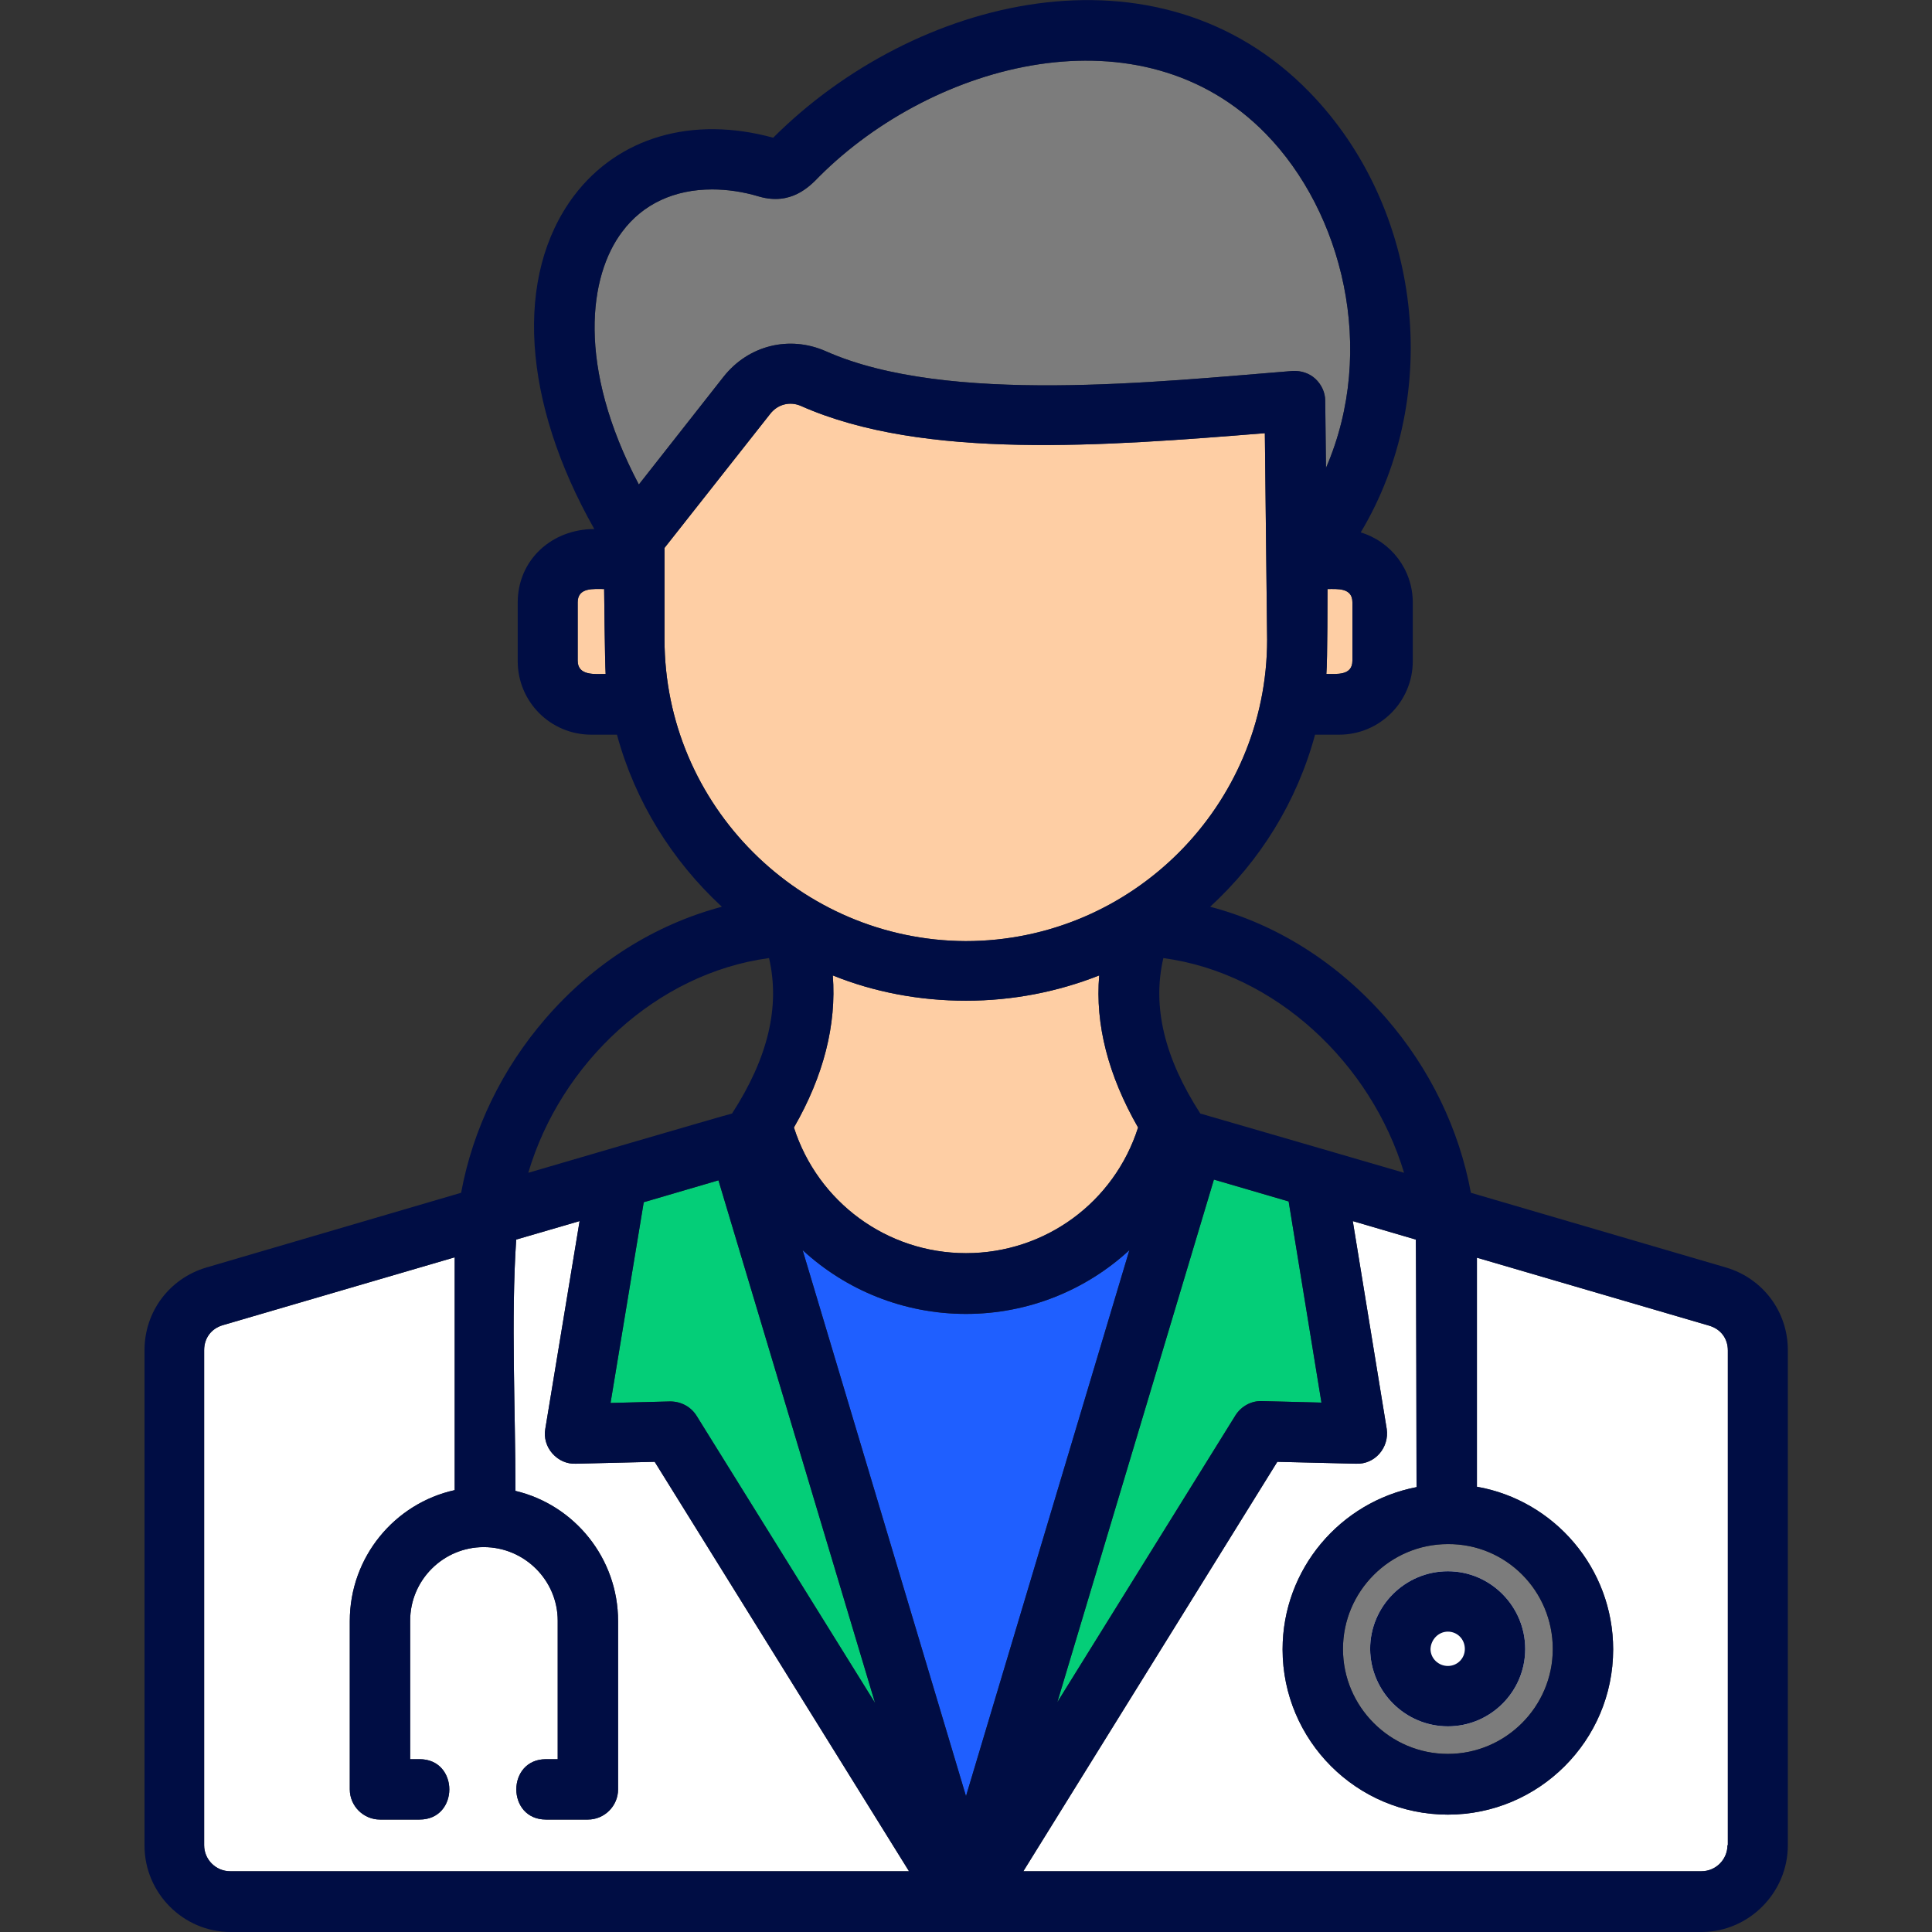 <svg xmlns="http://www.w3.org/2000/svg" width="60" height="60" viewBox="0 0 60 60" fill="none"><rect x="0" y="0" width="60" height="60" fill="#333333" stroke="none"/><g clip-path="url(#clip0_295_6047)"><path fill-rule="evenodd" clip-rule="evenodd" d="M53.648 57.305C53.648 57.75 53.285 58.113 52.84 58.113H31.781L39.668 45.398L42.117 45.457C42.703 45.48 43.148 44.953 43.066 44.379L42.012 37.922L43.969 38.496C43.98 38.672 43.992 46.184 43.992 46.184C41.625 46.641 39.832 48.727 39.832 51.223C39.832 54.047 42.129 56.355 44.965 56.355C47.789 56.355 50.098 54.059 50.098 51.223C50.098 48.703 48.27 46.594 45.867 46.172V39.059L53.074 41.168C53.438 41.273 53.66 41.566 53.66 41.941V57.305H53.648Z" fill="white"></path><path fill-rule="evenodd" clip-rule="evenodd" d="M24.926 38.824C26.273 40.066 28.066 40.805 30 40.805C31.934 40.805 33.727 40.066 35.074 38.824L30 55.781L24.926 38.824Z" fill="#1F5FFF"></path><path fill-rule="evenodd" clip-rule="evenodd" d="M7.148 58.113C6.703 58.113 6.34 57.75 6.34 57.305V41.93C6.34 41.555 6.562 41.262 6.914 41.156L14.121 39.047V46.277C12.258 46.688 10.863 48.352 10.863 50.344V55.57C10.863 56.086 11.285 56.508 11.801 56.508H13.031C14.262 56.508 14.262 54.633 13.031 54.633H12.738V50.332C12.738 49.066 13.77 48.047 15.023 48.047C16.289 48.047 17.32 49.078 17.32 50.332V54.633H16.957C15.727 54.633 15.727 56.508 16.957 56.508H18.258C18.773 56.508 19.195 56.086 19.195 55.57V50.344C19.195 48.387 17.836 46.734 16.008 46.301C16.008 43.805 15.867 40.945 16.031 38.496L18 37.922L16.934 44.379C16.887 44.648 16.969 44.93 17.156 45.141C17.344 45.352 17.602 45.469 17.883 45.457L20.332 45.398L28.23 58.113H7.148Z" fill="white"></path><path fill-rule="evenodd" clip-rule="evenodd" d="M27.176 52.887L21.633 43.969C21.457 43.688 21.152 43.523 20.812 43.523L18.961 43.57L19.992 37.336L22.312 36.656L27.176 52.887Z" fill="#04CE78"></path><path fill-rule="evenodd" clip-rule="evenodd" d="M20.637 19.852V17.016L23.918 12.855C24.152 12.551 24.539 12.457 24.879 12.609C28.688 14.297 34.312 13.852 39.281 13.453L39.352 19.863C39.352 25.02 35.156 29.227 29.988 29.227C24.844 29.203 20.637 25.008 20.637 19.852Z" fill="#FECEA4"></path><path fill-rule="evenodd" clip-rule="evenodd" d="M19.324 7.195C19.969 6.328 20.953 5.883 22.113 5.883C22.582 5.883 23.074 5.953 23.578 6.105C24.562 6.387 25.137 5.801 25.441 5.484C29.004 1.922 35.449 0.187 39.316 4.16C41.684 6.586 42.773 10.851 41.18 14.531L41.156 12.445C41.156 12.188 41.039 11.941 40.852 11.766C40.664 11.59 40.406 11.508 40.148 11.52C36.012 11.848 29.426 12.586 25.652 10.91C24.516 10.406 23.238 10.723 22.465 11.707L19.84 15.047C17.895 11.355 18.293 8.555 19.324 7.195Z" fill="#7C7C7C"></path><path fill-rule="evenodd" clip-rule="evenodd" d="M17.941 20.52V18.703C17.941 18.234 18.445 18.293 18.762 18.293C18.762 18.293 18.785 20.578 18.809 20.93C18.492 20.93 17.941 21 17.941 20.52Z" fill="#FECEA4"></path><path fill-rule="evenodd" clip-rule="evenodd" d="M42 20.52C42 20.988 41.508 20.93 41.191 20.93C41.227 20.578 41.227 18.293 41.227 18.293C41.531 18.293 42 18.246 42 18.703V20.52Z" fill="#FECEA4"></path><path fill-rule="evenodd" clip-rule="evenodd" d="M41.039 43.559L39.188 43.512C38.859 43.5 38.543 43.676 38.367 43.957L32.836 52.863L37.699 36.633L40.02 37.312L41.039 43.559Z" fill="#04CE78"></path><path fill-rule="evenodd" clip-rule="evenodd" d="M25.863 30.293C27.141 30.809 28.547 31.078 30 31.078C31.465 31.078 32.859 30.797 34.137 30.293C34.008 31.816 34.418 33.398 35.344 35.016C34.605 37.336 32.461 38.918 30 38.918C27.539 38.918 25.395 37.324 24.656 35.016C25.582 33.41 25.98 31.816 25.863 30.293Z" fill="#FECEA4"></path><path fill-rule="evenodd" clip-rule="evenodd" d="M48.223 51.211C48.223 53.004 46.758 54.469 44.965 54.469C43.172 54.469 41.707 53.004 41.707 51.211C41.707 49.418 43.172 47.953 44.965 47.953C46.77 47.941 48.223 49.406 48.223 51.211Z" fill="#7C7C7C"></path><path fill-rule="evenodd" clip-rule="evenodd" d="M44.965 50.672C45.258 50.672 45.492 50.906 45.492 51.211C45.492 51.504 45.258 51.738 44.965 51.738C44.672 51.738 44.426 51.504 44.426 51.211C44.438 50.918 44.672 50.672 44.965 50.672Z" fill="#04CE78"></path><path fill-rule="evenodd" clip-rule="evenodd" d="M44.965 53.613C46.289 53.613 47.367 52.535 47.367 51.211C47.367 49.887 46.289 48.797 44.965 48.797C43.641 48.797 42.551 49.875 42.551 51.211C42.562 52.535 43.641 53.613 44.965 53.613Z" fill="white"></path><path fill-rule="evenodd" clip-rule="evenodd" d="M44.965 53.613C46.289 53.613 47.367 52.535 47.367 51.211C47.367 49.887 46.289 48.797 44.965 48.797C43.641 48.797 42.551 49.875 42.551 51.211C42.562 52.535 43.641 53.613 44.965 53.613ZM44.965 50.672C45.258 50.672 45.492 50.906 45.492 51.211C45.492 51.504 45.258 51.738 44.965 51.738C44.672 51.738 44.426 51.504 44.426 51.211C44.438 50.918 44.672 50.672 44.965 50.672Z" fill="#000D44"></path><path fill-rule="evenodd" clip-rule="evenodd" d="M55.523 57.305V41.93C55.523 40.734 54.75 39.703 53.602 39.363L45.68 37.043C45.316 35.074 44.414 33.199 43.055 31.629C41.555 29.906 39.645 28.699 37.582 28.16C39.129 26.742 40.277 24.902 40.84 22.816H41.59C42.844 22.816 43.875 21.797 43.875 20.531V18.715C43.875 17.684 43.195 16.816 42.258 16.535C44.824 12.258 44.156 6.445 40.664 2.859C35.953 -1.98 28.395 -0.105 24.012 4.277C21.492 3.586 19.195 4.266 17.824 6.082C15.961 8.566 16.219 12.48 18.457 16.43C17.145 16.43 16.078 17.379 16.078 18.715V20.531C16.078 21.797 17.098 22.816 18.363 22.816H19.16C19.723 24.891 20.871 26.73 22.418 28.16C20.344 28.711 18.434 29.906 16.945 31.629C15.586 33.199 14.684 35.074 14.32 37.043L6.41 39.363C5.262 39.703 4.488 40.734 4.488 41.93V57.316C4.488 58.793 5.695 60 7.16 60H52.863C54.316 59.988 55.523 58.781 55.523 57.305ZM48.223 51.211C48.223 53.004 46.758 54.469 44.965 54.469C43.172 54.469 41.707 53.004 41.707 51.211C41.707 49.418 43.172 47.953 44.965 47.953C46.77 47.941 48.223 49.406 48.223 51.211ZM43.605 36.422C43.605 36.422 37.371 34.605 37.277 34.582C36.164 32.859 35.777 31.266 36.129 29.754C39.609 30.223 42.574 33.012 43.605 36.422ZM25.863 30.293C27.141 30.809 28.547 31.078 30 31.078C31.465 31.078 32.859 30.797 34.137 30.293C34.008 31.816 34.418 33.398 35.344 35.016C34.605 37.336 32.461 38.918 30 38.918C27.539 38.918 25.395 37.324 24.656 35.016C25.582 33.41 25.98 31.816 25.863 30.293ZM41.039 43.559L39.188 43.512C38.859 43.5 38.543 43.676 38.367 43.957L32.836 52.863L37.699 36.633L40.02 37.312L41.039 43.559ZM42 20.52C42 20.988 41.508 20.93 41.191 20.93C41.227 20.578 41.227 18.293 41.227 18.293C41.531 18.293 42 18.246 42 18.703V20.52ZM17.941 20.52V18.703C17.941 18.234 18.445 18.293 18.762 18.293C18.762 18.293 18.785 20.578 18.809 20.93C18.492 20.93 17.941 21 17.941 20.52ZM19.324 7.195C19.969 6.328 20.953 5.883 22.113 5.883C22.582 5.883 23.074 5.953 23.578 6.105C24.562 6.387 25.137 5.801 25.441 5.484C29.004 1.922 35.449 0.187 39.316 4.16C41.684 6.586 42.773 10.851 41.18 14.531L41.156 12.445C41.156 12.188 41.039 11.941 40.852 11.766C40.664 11.59 40.406 11.508 40.148 11.52C36.012 11.848 29.426 12.586 25.652 10.91C24.516 10.406 23.238 10.723 22.465 11.707L19.84 15.047C17.895 11.355 18.293 8.555 19.324 7.195ZM20.637 19.852V17.016L23.918 12.855C24.152 12.551 24.539 12.457 24.879 12.609C28.688 14.297 34.312 13.851 39.281 13.453L39.352 19.863C39.352 25.02 35.156 29.227 29.988 29.227C24.844 29.203 20.637 25.008 20.637 19.852ZM23.883 29.754C24.234 31.266 23.848 32.859 22.734 34.582C22.641 34.594 16.406 36.422 16.406 36.422C17.414 33.012 20.391 30.223 23.883 29.754ZM27.176 52.887L21.633 43.969C21.457 43.688 21.152 43.523 20.812 43.523L18.961 43.57L19.992 37.336L22.312 36.656L27.176 52.887ZM7.148 58.113C6.703 58.113 6.34 57.75 6.34 57.305V41.93C6.34 41.555 6.562 41.262 6.914 41.156L14.121 39.047V46.277C12.258 46.688 10.863 48.352 10.863 50.344V55.57C10.863 56.086 11.285 56.508 11.801 56.508H13.031C14.262 56.508 14.262 54.633 13.031 54.633H12.738V50.332C12.738 49.066 13.77 48.047 15.023 48.047C16.289 48.047 17.32 49.078 17.32 50.332V54.633H16.957C15.727 54.633 15.727 56.508 16.957 56.508H18.258C18.773 56.508 19.195 56.086 19.195 55.57V50.344C19.195 48.387 17.836 46.734 16.008 46.301C16.008 43.805 15.867 40.945 16.031 38.496L18 37.922L16.934 44.379C16.887 44.648 16.969 44.93 17.156 45.141C17.344 45.352 17.602 45.469 17.883 45.457L20.332 45.398L28.23 58.113H7.148ZM24.926 38.824C26.273 40.066 28.066 40.805 30 40.805C31.934 40.805 33.727 40.066 35.074 38.824L30 55.781L24.926 38.824ZM53.648 57.305C53.648 57.75 53.285 58.113 52.84 58.113H31.781L39.668 45.398L42.117 45.457C42.703 45.48 43.148 44.953 43.066 44.379L42.012 37.922L43.969 38.496C43.98 38.672 43.992 46.184 43.992 46.184C41.625 46.641 39.832 48.727 39.832 51.223C39.832 54.047 42.129 56.355 44.965 56.355C47.789 56.355 50.098 54.059 50.098 51.223C50.098 48.703 48.27 46.594 45.867 46.172V39.059L53.074 41.168C53.438 41.273 53.66 41.566 53.66 41.941V57.305H53.648Z" fill="#000D44"></path></g><defs><clipPath id="clip0_295_6047"><rect width="60" height="60" fill="white"></rect></clipPath></defs></svg>